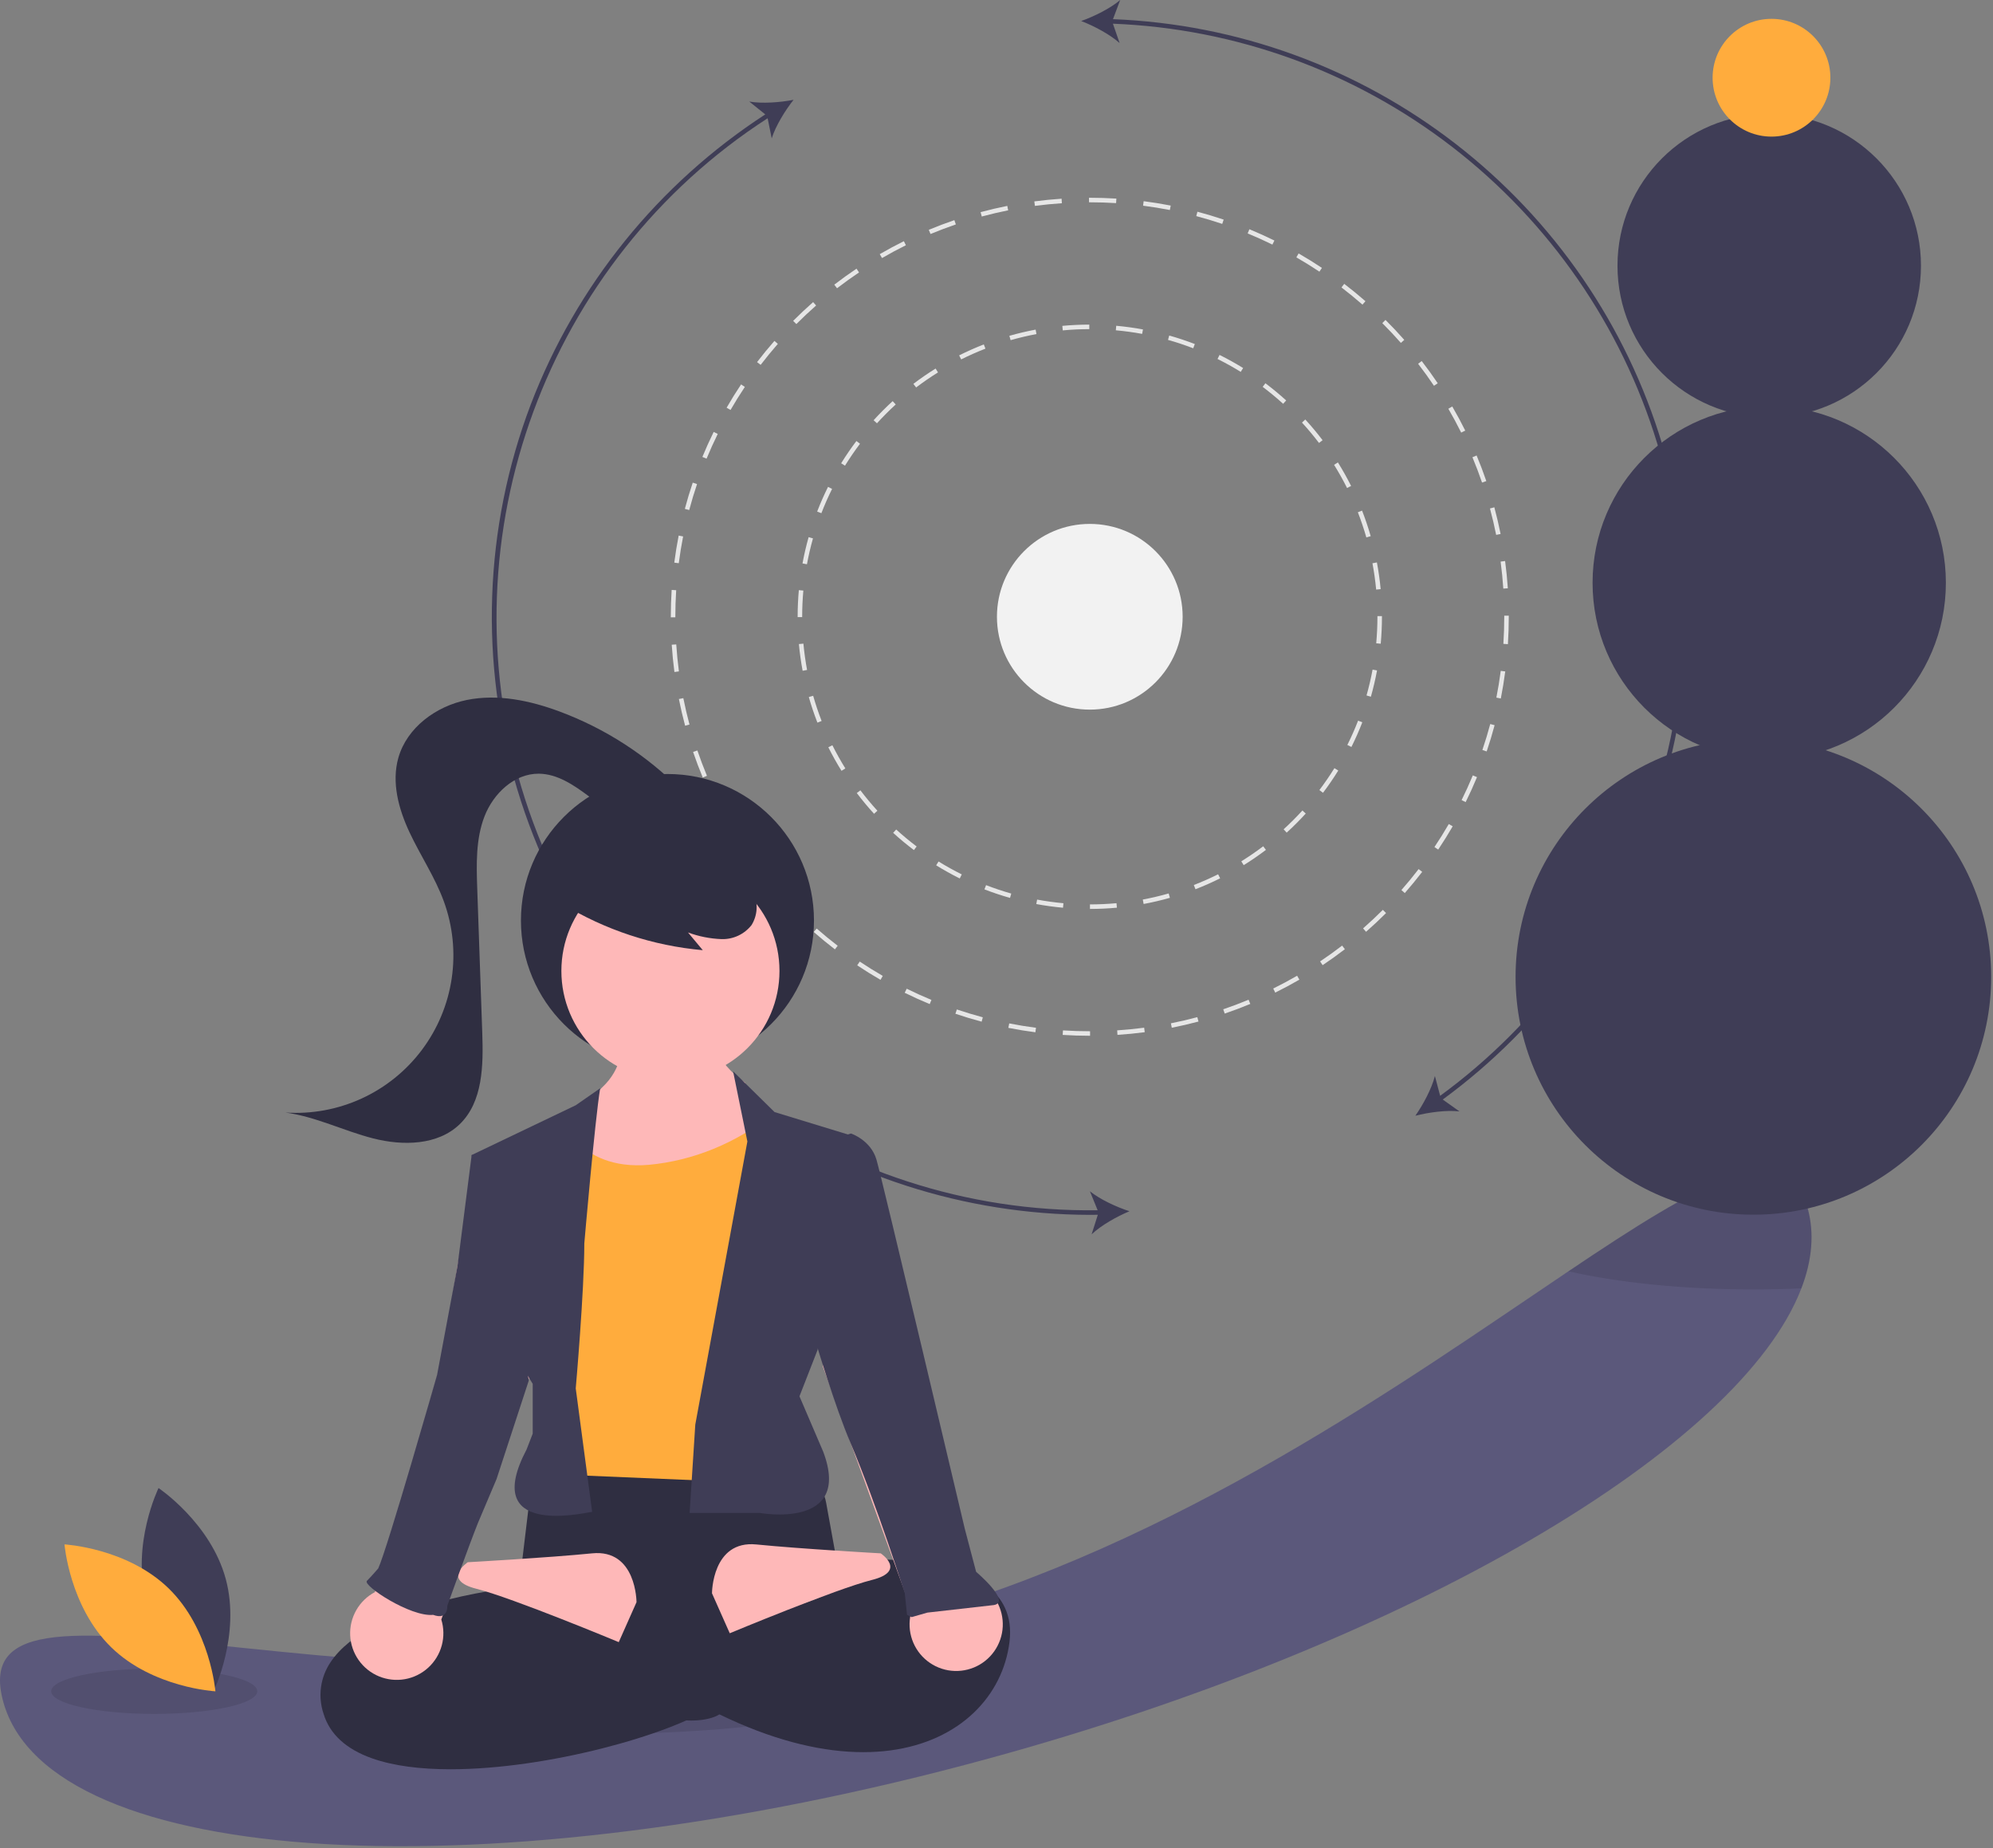 <svg width="880" height="816" viewBox="0 0 880 816" fill="none" xmlns="http://www.w3.org/2000/svg">
<rect x="0" y="0" width="880" height="816" fill="#808080" stroke="none"/>
<path d="M795.385 568.848C768.495 639.058 623.455 725.328 436.455 776.458C216.445 836.628 21.675 825.378 1.425 751.328C-18.825 677.288 179.915 775.088 399.935 714.918C520.075 682.058 621.705 608.898 692.525 561.308C751.395 521.728 788.975 499.818 798.165 533.438C801.205 544.548 800.135 556.448 795.385 568.848Z" fill="#5B587B"/>
<path opacity="0.1" d="M254.598 765.733C309.826 765.733 354.598 761.256 354.598 755.733C354.598 750.21 309.826 745.733 254.598 745.733C199.369 745.733 154.598 750.21 154.598 755.733C154.598 761.256 199.369 765.733 254.598 765.733Z" fill="black"/>
<path opacity="0.1" d="M68.098 756.733C93.227 756.733 113.598 752.256 113.598 746.733C113.598 741.21 93.227 736.733 68.098 736.733C42.969 736.733 22.598 741.21 22.598 746.733C22.598 752.256 42.969 756.733 68.098 756.733Z" fill="black"/>
<path d="M481.206 457.318C477.206 457.318 473.182 457.189 469.221 456.937L469.348 454.941C473.271 455.191 477.257 455.318 481.195 455.318L481.313 455.317V457.317L481.22 457.318L481.206 457.318ZM493.412 456.92L493.281 454.924C497.248 454.665 501.257 454.273 505.195 453.758L505.455 455.741C501.474 456.262 497.422 456.658 493.412 456.92ZM457.175 455.774C453.186 455.256 449.168 454.601 445.23 453.824L445.617 451.862C449.512 452.63 453.487 453.279 457.433 453.789L457.175 455.774ZM517.396 453.776L517.008 451.815C520.904 451.041 524.827 450.128 528.666 449.101L529.184 451.033C525.303 452.072 521.337 452.994 517.396 453.776ZM433.44 451.095C429.565 450.063 425.667 448.886 421.854 447.596L422.495 445.702C426.267 446.977 430.123 448.142 433.955 449.162L433.44 451.095ZM540.765 447.518L540.122 445.623C543.873 444.349 547.635 442.931 551.304 441.408L552.071 443.255C548.361 444.794 544.558 446.229 540.765 447.518ZM410.507 443.332C406.796 441.797 403.082 440.115 399.468 438.333L400.353 436.54C403.927 438.302 407.601 439.966 411.271 441.485L410.507 443.332ZM563.078 438.256L562.191 436.463C565.754 434.701 569.301 432.801 572.733 430.815L573.735 432.545C570.265 434.554 566.68 436.476 563.078 438.256ZM388.785 432.62C385.304 430.61 381.844 428.456 378.501 426.221L379.613 424.559C382.92 426.77 386.342 428.9 389.785 430.888L388.785 432.62ZM583.999 426.147L582.886 424.485C586.183 422.279 589.453 419.931 592.607 417.506L593.826 419.092C590.638 421.543 587.331 423.916 583.999 426.147ZM368.66 419.165C365.474 416.72 362.325 414.136 359.3 411.486L360.619 409.982C363.61 412.604 366.726 415.159 369.877 417.579L368.66 419.165ZM603.177 411.41L601.856 409.907C604.843 407.285 607.782 404.532 610.594 401.721L612.008 403.135C609.166 405.976 606.195 408.76 603.177 411.41ZM350.462 403.215C347.618 400.374 344.832 397.405 342.182 394.388L343.684 393.068C346.306 396.052 349.062 398.99 351.875 401.8L350.462 403.215ZM620.285 394.303L618.781 392.983C621.404 389.994 623.963 386.881 626.385 383.729L627.971 384.948C625.522 388.134 622.936 391.281 620.285 394.303ZM334.494 385.044C332.044 381.861 329.668 378.556 327.432 375.221L329.093 374.107C331.305 377.406 333.656 380.676 336.079 383.824L334.494 385.044ZM635.033 375.11L633.371 373.998C635.584 370.691 637.716 367.27 639.707 363.829L641.437 364.831C639.425 368.309 637.27 371.768 635.033 375.11ZM321.027 364.962C319.012 361.485 317.088 357.901 315.31 354.308L317.102 353.42C318.861 356.974 320.765 360.52 322.758 363.959L321.027 364.962ZM647.157 354.151L645.364 353.265C647.125 349.701 648.791 346.029 650.316 342.35L652.164 343.116C650.622 346.835 648.937 350.548 647.157 354.151ZM310.304 343.304C308.763 339.598 307.326 335.795 306.033 332L307.926 331.356C309.205 335.109 310.626 338.871 312.15 342.537L310.304 343.304ZM656.436 331.772L654.541 331.13C655.817 327.365 656.984 323.51 658.01 319.672L659.941 320.188C658.905 324.068 657.726 327.965 656.436 331.772ZM302.51 320.422C301.468 316.542 300.542 312.576 299.758 308.637L301.72 308.246C302.495 312.143 303.411 316.065 304.442 319.903L302.51 320.422ZM662.678 308.399L660.715 308.011C661.486 304.114 662.138 300.139 662.651 296.198L664.634 296.456C664.115 300.441 663.456 304.459 662.678 308.399ZM297.787 296.697C297.264 292.724 296.864 288.673 296.599 284.655L298.595 284.523C298.857 288.498 299.252 292.506 299.77 296.436L297.787 296.697ZM665.807 284.412L663.811 284.283C664.065 280.331 664.195 276.306 664.195 272.318L664.194 271.844H666.194L666.195 272.312C666.195 276.348 666.064 280.417 665.807 284.412ZM298.194 272.557H296.194L296.195 272.312C296.195 268.371 296.32 264.383 296.568 260.464L298.564 260.59C298.319 264.468 298.195 268.413 298.195 272.318L298.194 272.557ZM663.779 259.879C663.514 255.912 663.113 251.904 662.59 247.968L664.572 247.704C665.102 251.684 665.506 255.735 665.775 259.745L663.779 259.879ZM299.708 248.674L297.725 248.418C298.238 244.433 298.892 240.414 299.665 236.472L301.628 236.858C300.862 240.757 300.216 244.732 299.708 248.674ZM660.623 236.159C659.843 232.264 658.922 228.344 657.886 224.506L659.817 223.985C660.864 227.865 661.795 231.829 662.584 235.767L660.623 236.159ZM304.319 225.194L302.387 224.68C303.419 220.794 304.594 216.895 305.879 213.092L307.774 213.731C306.503 217.493 305.341 221.35 304.319 225.194ZM654.387 213.058C653.103 209.302 651.677 205.542 650.148 201.883L651.994 201.112C653.539 204.812 654.98 208.614 656.279 212.41L654.387 213.058ZM311.982 202.506L310.134 201.742C311.669 198.026 313.349 194.311 315.126 190.7L316.92 191.584C315.162 195.156 313.5 198.83 311.982 202.506ZM645.183 191.006C643.423 187.46 641.516 183.917 639.514 180.474L641.242 179.469C643.267 182.949 645.194 186.532 646.974 190.116L645.183 191.006ZM322.565 181.011L320.832 180.012C322.84 176.532 324.99 173.071 327.225 169.725L328.888 170.835C326.678 174.146 324.55 177.57 322.565 181.011ZM633.165 170.333C630.946 167.033 628.592 163.767 626.167 160.625L627.751 159.403C630.201 162.579 632.582 165.881 634.825 169.217L633.165 170.333ZM335.861 161.095L334.274 159.878C336.719 156.688 339.301 153.537 341.948 150.514L343.453 151.831C340.834 154.823 338.28 157.939 335.861 161.095ZM618.55 151.391C615.926 148.413 613.167 145.479 610.347 142.67L611.759 141.253C614.608 144.092 617.398 147.058 620.05 150.069L618.55 151.391ZM351.629 143.082L350.213 141.67C353.051 138.825 356.019 136.037 359.034 133.384L360.355 134.885C357.373 137.511 354.436 140.268 351.629 143.082ZM601.593 134.499C598.597 131.88 595.478 129.327 592.325 126.913L593.54 125.325C596.728 127.765 599.881 130.345 602.909 132.993L601.593 134.499ZM369.594 127.274L368.374 125.69C371.554 123.239 374.858 120.861 378.192 118.622L379.307 120.282C376.009 122.497 372.741 124.85 369.594 127.274ZM582.58 119.946C579.271 117.74 575.846 115.615 572.399 113.63L573.397 111.896C576.882 113.904 580.345 116.052 583.689 118.282L582.58 119.946ZM389.452 113.94L388.448 112.211C391.917 110.197 395.5 108.27 399.098 106.486L399.987 108.278C396.428 110.043 392.884 111.948 389.452 113.94ZM561.823 107.992C558.251 106.236 554.576 104.577 550.899 103.061L551.661 101.212C555.379 102.744 559.095 104.422 562.706 106.197L561.823 107.992ZM410.868 103.319L410.098 101.473C413.804 99.93 417.606 98.49 421.399 97.195L422.046 99.088C418.293 100.369 414.533 101.793 410.868 103.319ZM539.67 98.859C535.904 97.59 532.047 96.43 528.206 95.412L528.718 93.479C532.602 94.508 536.501 95.68 540.309 96.964L539.67 98.859ZM433.496 95.596L432.977 93.665C436.854 92.621 440.818 91.693 444.759 90.905L445.151 92.866C441.253 93.645 437.332 94.564 433.496 95.596ZM516.539 92.729C512.645 91.966 508.669 91.323 504.723 90.817L504.977 88.833C508.966 89.345 512.985 89.995 516.924 90.766L516.539 92.729ZM456.96 90.908L456.698 88.926C460.671 88.401 464.722 87.998 468.74 87.731L468.873 89.726C464.898 89.991 460.89 90.389 456.96 90.908ZM492.806 89.68C488.967 89.44 485.061 89.318 481.195 89.318L480.839 89.319V87.319L481.191 87.318C485.103 87.318 489.051 87.441 492.931 87.684L492.806 89.68Z" fill="#E6E6E6"/>
<path d="M481.269 401.318L481.267 399.318C485.174 399.316 489.117 399.134 492.984 398.778L493.167 400.769C489.24 401.131 485.236 401.316 481.269 401.318ZM469.373 400.784C465.426 400.426 461.456 399.879 457.573 399.16L457.936 397.194C461.759 397.902 465.667 398.439 469.554 398.792L469.373 400.784ZM504.965 399.133L504.6 397.167C508.431 396.453 512.272 395.551 516.016 394.486L516.563 396.41C512.759 397.492 508.858 398.408 504.965 399.133ZM445.972 396.451C442.167 395.373 438.365 394.103 434.673 392.675L435.395 390.809C439.029 392.215 442.771 393.466 446.517 394.527L445.972 396.451ZM527.856 392.62L527.133 390.756C530.759 389.348 534.367 387.752 537.856 386.01L538.749 387.799C535.206 389.569 531.541 391.191 527.856 392.62ZM423.772 387.864C420.23 386.101 416.728 384.15 413.363 382.065L414.416 380.365C417.729 382.417 421.177 384.338 424.664 386.074L423.772 387.864ZM549.148 381.99L548.093 380.291C551.398 378.239 554.651 376.005 557.761 373.651L558.968 375.246C555.809 377.637 552.505 379.905 549.148 381.99ZM403.534 375.331C400.379 372.95 397.295 370.39 394.366 367.723L395.713 366.245C398.596 368.87 401.633 371.39 404.739 373.736L403.534 375.331ZM568.126 367.627L566.779 366.15C569.655 363.526 572.445 360.735 575.071 357.854L576.549 359.201C573.881 362.127 571.047 364.962 568.126 367.627ZM385.935 359.306C383.263 356.382 380.699 353.302 378.312 350.152L379.907 348.944C382.256 352.045 384.781 355.078 387.412 357.957L385.935 359.306ZM584.164 350.039L582.568 348.833C584.919 345.722 587.152 342.468 589.204 339.159L590.903 340.213C588.82 343.574 586.552 346.879 584.164 350.039ZM371.562 340.335C369.473 336.975 367.516 333.478 365.746 329.939L367.535 329.045C369.277 332.528 371.204 335.971 373.26 339.28L371.562 340.335ZM596.707 329.807L594.917 328.915C596.655 325.432 598.25 321.823 599.659 318.186L601.524 318.909C600.092 322.603 598.472 326.27 596.707 329.807ZM360.92 319.05C359.487 315.364 358.21 311.564 357.124 307.758L359.047 307.209C360.116 310.956 361.374 314.697 362.784 318.325L360.92 319.05ZM605.307 307.612L603.383 307.066C604.446 303.318 605.345 299.476 606.056 295.649L608.023 296.014C607.3 299.902 606.387 303.805 605.307 307.612ZM354.394 296.162C353.668 292.282 353.115 288.312 352.75 284.366L354.741 284.181C355.101 288.067 355.646 291.974 356.359 295.795L354.394 296.162ZM609.654 284.215L607.662 284.033C608.015 280.165 608.195 276.224 608.195 272.318L608.194 272.02H610.194L610.195 272.308C610.195 276.285 610.013 280.287 609.654 284.215ZM354.194 272.467H352.194V272.318C352.194 268.404 352.372 264.451 352.722 260.571L354.714 260.75C354.369 264.571 354.194 268.463 354.194 272.318V272.467ZM607.634 260.308C607.268 256.419 606.719 252.513 606.001 248.696L607.966 248.327C608.696 252.203 609.253 256.171 609.625 260.12L607.634 260.308ZM356.306 249.133L354.339 248.77C355.056 244.88 355.965 240.977 357.041 237.168L358.966 237.712C357.907 241.461 357.012 245.304 356.306 249.133ZM603.302 237.285C602.229 233.54 600.967 229.802 599.552 226.174L601.416 225.447C602.853 229.132 604.135 232.93 605.224 236.734L603.302 237.285ZM362.677 226.588L360.811 225.867C362.235 222.178 363.852 218.509 365.614 214.963L367.405 215.853C365.67 219.344 364.079 222.956 362.677 226.588ZM594.787 215.46C593.044 211.984 591.114 208.542 589.05 205.232L590.748 204.174C592.844 207.537 594.804 211.033 596.574 214.563L594.787 215.46ZM373.108 205.603L371.407 204.551C373.488 201.187 375.752 197.879 378.136 194.718L379.733 195.922C377.386 199.034 375.157 202.291 373.108 205.603ZM582.394 195.575C580.038 192.474 577.509 189.445 574.877 186.57L576.352 185.22C579.025 188.138 581.593 191.216 583.986 194.365L582.394 195.575ZM387.219 186.891L385.739 185.545C388.402 182.618 391.232 179.78 394.151 177.11L395.501 178.585C392.627 181.215 389.84 184.009 387.219 186.891ZM566.566 178.292C563.681 175.671 560.641 173.154 557.532 170.812L558.735 169.214C561.893 171.594 564.981 174.15 567.912 176.812L566.566 178.292ZM404.511 171.075L403.302 169.481C406.455 167.089 409.756 164.816 413.114 162.725L414.171 164.424C410.865 166.482 407.615 168.72 404.511 171.075ZM547.846 164.194C544.534 162.146 541.084 160.23 537.593 158.496L538.482 156.705C542.029 158.466 545.533 160.413 548.897 162.492L547.846 164.194ZM424.402 158.692L423.507 156.904C427.044 155.133 430.707 153.506 434.393 152.071L435.119 153.934C431.491 155.347 427.885 156.948 424.402 158.692ZM526.856 153.774C523.219 152.372 519.476 151.126 515.729 150.07L516.272 148.145C520.079 149.218 523.881 150.484 527.575 151.908L526.856 153.774ZM446.232 150.191L445.683 148.268C449.488 147.181 453.388 146.261 457.276 145.532L457.645 147.497C453.818 148.215 449.978 149.121 446.232 150.191ZM504.308 147.416C500.483 146.713 496.574 146.179 492.689 145.831L492.867 143.839C496.813 144.193 500.784 144.735 504.669 145.449L504.308 147.416ZM469.258 145.872L469.073 143.881C473 143.514 477.003 143.325 480.969 143.319L480.973 145.319C477.067 145.325 473.126 145.511 469.258 145.872Z" fill="#E6E6E6"/>
<path d="M498.705 534.794C492.946 532.915 485.761 529.603 481.245 525.971L484.66 534.353C368.323 535.963 263.823 459.468 230.246 347.708C196.786 236.334 241.474 115.135 338.944 52.218L340.744 61.089C342.493 55.564 346.64 48.827 350.393 44.072C344.448 45.229 336.559 45.825 330.847 44.845L337.903 50.51C290.698 81.166 254.44 126.014 234.351 178.593C213.692 233.019 211.597 292.746 228.392 348.485C245.187 404.225 279.93 452.852 327.219 486.805C372.148 518.92 425.962 536.251 481.189 536.39C482.37 536.39 483.555 536.368 484.74 536.352L482.002 544.977C486.215 540.998 493.114 537.124 498.705 534.794Z" fill="#3F3D56"/>
<path d="M734.003 196.361C718.176 143.679 686.293 97.254 642.805 63.568C599.318 29.882 546.397 10.617 491.431 8.462L494.621 0C490.202 3.75 483.108 7.252 477.401 9.281C483.052 11.464 490.05 15.153 494.367 19.02L491.401 10.463C545.744 12.604 598.076 31.598 641.142 64.812C684.208 98.026 715.874 143.815 731.752 195.832C747.63 247.849 746.933 303.517 729.757 355.119C712.581 406.722 679.778 451.703 635.893 483.828L633.575 475.072C632.153 480.691 628.409 487.66 624.941 492.627C630.808 491.123 638.648 490.065 644.408 490.707L637.036 485.47C681.104 453.217 714.09 408.097 731.455 356.322C748.82 304.547 749.71 248.663 734.003 196.361Z" fill="#3F3D56"/>
<path opacity="0.1" d="M795.384 568.848C788.494 569.158 781.414 569.318 774.194 569.318C742.974 569.318 714.434 566.298 692.524 561.308C751.394 521.728 788.974 499.818 798.164 533.438C801.204 544.548 800.134 556.448 795.384 568.848Z" fill="black"/>
<path d="M209.25 759.657C217.103 759.657 223.47 757.27 223.47 754.325C223.47 751.38 217.103 748.992 209.25 748.992C201.397 748.992 195.03 751.38 195.03 754.325C195.03 757.27 201.397 759.657 209.25 759.657Z" fill="#2F2E41"/>
<path d="M305.233 759.657C313.087 759.657 319.453 757.27 319.453 754.325C319.453 751.38 313.087 748.992 305.233 748.992C297.38 748.992 291.014 751.38 291.014 754.325C291.014 757.27 297.38 759.657 305.233 759.657Z" fill="#2F2E41"/>
<path d="M774.194 536.318C832.184 536.318 879.194 489.308 879.194 431.318C879.194 373.328 832.184 326.318 774.194 326.318C716.204 326.318 669.194 373.328 669.194 431.318C669.194 489.308 716.204 536.318 774.194 536.318Z" fill="#3F3D56"/>
<path d="M781.194 335.318C824.273 335.318 859.194 300.396 859.194 257.318C859.194 214.24 824.273 179.318 781.194 179.318C738.116 179.318 703.194 214.24 703.194 257.318C703.194 300.396 738.116 335.318 781.194 335.318Z" fill="#3F3D56"/>
<path d="M781.194 184.318C818.197 184.318 848.194 154.321 848.194 117.318C848.194 80.315 818.197 50.318 781.194 50.318C744.191 50.318 714.194 80.315 714.194 117.318C714.194 154.321 744.191 184.318 781.194 184.318Z" fill="#3F3D56"/>
<path d="M782.194 60.318C796.554 60.318 808.194 48.677 808.194 34.318C808.194 19.959 796.554 8.318 782.194 8.318C767.835 8.318 756.194 19.959 756.194 34.318C756.194 48.677 767.835 60.318 782.194 60.318Z" fill="#FFAC3D"/>
<path d="M64.611 706.637C71.317 731.427 94.288 746.781 94.288 746.781C94.288 746.781 106.386 721.941 99.68 697.15C92.973 672.359 70.002 657.006 70.002 657.006C70.002 657.006 57.905 681.846 64.611 706.637Z" fill="#3F3D56"/>
<path d="M74.465 701.309C92.868 719.223 95.115 746.761 95.115 746.761C95.115 746.761 67.527 745.254 49.125 727.34C30.722 709.426 28.475 681.889 28.475 681.889C28.475 681.889 56.063 683.395 74.465 701.309Z" fill="#FFAC3D"/>
<path d="M481.194 313.318C503.838 313.318 522.194 294.962 522.194 272.318C522.194 249.674 503.838 231.318 481.194 231.318C458.551 231.318 440.194 249.674 440.194 272.318C440.194 294.962 458.551 313.318 481.194 313.318Z" fill="#F2F2F2"/>
<path d="M270 440C270 440 283 464 266 480C249 496 241 539 241 539L337 532L329 478C329 478 308 465 313 442L270 440Z" fill="#FEB8B8"/>
<path d="M294.712 471.13C330.442 471.13 359.406 442.165 359.406 406.435C359.406 370.706 330.442 341.741 294.712 341.741C258.982 341.741 230.018 370.706 230.018 406.435C230.018 442.165 258.982 471.13 294.712 471.13Z" fill="#2F2E41"/>
<path d="M296.024 476.844C322.617 476.844 344.175 455.287 344.175 428.694C344.175 402.102 322.617 380.544 296.024 380.544C269.432 380.544 247.874 402.102 247.874 428.694C247.874 455.287 269.432 476.844 296.024 476.844Z" fill="#FEB8B8"/>
<path d="M372.209 500.576C372.209 500.576 283.989 484.892 227.137 504.497L243.8 636.826L239.88 658.391L357.506 654.47L349.664 632.905L372.209 500.576Z" fill="#FEB8B8"/>
<path d="M198.947 781.173C185.773 781.173 173.713 779.722 164.13 776.293C152.74 772.218 145.588 765.627 142.871 756.689C141.588 752.891 141.204 748.847 141.75 744.876C142.297 740.905 143.758 737.115 146.02 733.805C162.87 708.574 221.342 701.458 229.187 700.617L233.343 665.982C233.836 661.984 235.754 658.299 238.746 655.603C241.738 652.907 245.602 651.381 249.629 651.306L348.105 649.769C352.061 649.673 355.92 651.002 358.978 653.512C362.037 656.023 364.092 659.548 364.769 663.447L370.364 694.226L305.791 725.544L315.554 752.882L314.917 753.307C296.018 765.905 241.669 781.171 198.947 781.173Z" fill="#2F2E41"/>
<path d="M361.426 689.758C361.426 689.758 451.606 677.995 445.725 725.045C439.844 772.096 371.228 805.423 267.325 725.045L279.088 701.52C279.088 701.52 337.901 717.204 361.426 705.441V689.758Z" fill="#2F2E41"/>
<path d="M281.049 707.402C281.049 707.402 281.049 683.877 261.444 685.837C241.84 687.797 206.552 689.758 206.552 689.758C206.552 689.758 194.789 697.6 210.473 701.52C226.156 705.441 273.207 725.046 273.207 725.046L281.049 707.402Z" fill="#FEB8B8"/>
<path d="M314.376 703.481C314.376 703.481 314.376 679.956 333.98 681.916C353.585 683.877 388.873 685.837 388.873 685.837C388.873 685.837 400.635 693.679 384.952 697.6C369.268 701.52 322.218 721.125 322.218 721.125L314.376 703.481Z" fill="#FEB8B8"/>
<path d="M431.847 699.025L402.595 597.617C402.595 597.617 396.714 562.329 390.833 529.002C384.951 495.675 363.387 499.595 363.387 499.595L359.466 501.556V554.488L363.387 603.498L402.527 711.126C401.375 714.859 401.308 718.842 402.335 722.61C403.362 726.379 405.44 729.778 408.326 732.409C411.213 735.041 414.788 736.797 418.636 737.473C422.483 738.148 426.443 737.715 430.053 736.224C433.664 734.733 436.775 732.246 439.024 729.052C441.274 725.859 442.568 722.091 442.756 718.19C442.944 714.288 442.018 710.414 440.087 707.019C438.155 703.624 435.297 700.848 431.847 699.017V699.025Z" fill="#FEB8B8"/>
<path d="M233.998 503.516C233.998 503.516 212.433 499.595 206.552 532.923C200.671 566.25 194.789 601.538 194.789 601.538L165.537 702.946C162.087 704.777 159.23 707.552 157.298 710.947C155.366 714.342 154.44 718.217 154.628 722.118C154.816 726.02 156.111 729.787 158.36 732.981C160.61 736.174 163.721 738.662 167.331 740.153C170.942 741.644 174.902 742.077 178.749 741.402C182.596 740.726 186.172 738.97 189.058 736.338C191.944 733.707 194.022 730.308 195.049 726.539C196.076 722.771 196.01 718.787 194.858 715.055L233.998 607.427L237.919 558.416V509.86C237.919 508.543 237.552 507.252 236.859 506.131C236.167 505.011 235.176 504.105 233.998 503.516Z" fill="#FEB8B8"/>
<path d="M248.36 399.115C267.165 410.594 288.365 417.579 310.31 419.527L303.78 411.703C308.535 413.46 313.537 414.453 318.603 414.644C321.139 414.717 323.657 414.196 325.955 413.12C328.253 412.044 330.267 410.445 331.836 408.451C333.117 406.38 333.878 404.03 334.054 401.601C334.23 399.172 333.816 396.736 332.847 394.502C330.858 390.046 327.76 386.173 323.851 383.251C316.92 377.769 308.741 374.086 300.042 372.532C291.344 370.977 282.395 371.599 273.995 374.341C268.23 376.062 263.066 379.372 259.096 383.892C257.145 386.169 255.79 388.894 255.153 391.823C254.515 394.753 254.615 397.794 255.443 400.676" fill="#2F2E41"/>
<path d="M300.8 348.922C285.614 333.522 267.236 321.638 246.961 314.107C233.946 309.286 219.779 306.306 206.174 309.045C192.569 311.783 179.708 321.199 175.905 334.546C172.801 345.462 176.007 357.217 180.824 367.493C185.64 377.77 192.073 387.294 195.968 397.958C199.944 408.835 201.141 420.533 199.449 431.99C197.757 443.447 193.23 454.3 186.28 463.563C179.329 472.827 170.175 480.208 159.648 485.035C149.121 489.863 137.555 491.985 126 491.208C139.368 493 151.692 499.284 164.76 502.628C177.828 505.973 193.251 505.745 202.961 496.384C213.236 486.48 213.441 470.375 212.943 456.113L210.728 392.506C210.352 381.695 210.03 370.534 213.929 360.441C217.829 350.349 227.096 341.511 237.915 341.604C246.116 341.674 253.371 346.64 259.949 351.539C266.526 356.438 273.476 361.665 281.653 362.392C289.83 363.119 299.146 357.077 298.534 348.898" fill="#2F2E41"/>
<path d="M246.95 492C246.95 492 254.375 517.077 286.55 514.291C306.139 512.45 324.936 504.754 341 492V655L242 650.821V551.906L246.95 492Z" fill="#FFAC3D"/>
<path d="M265 480.5L254.214 488L208.214 510L224.214 593L235.214 611V633H235.213L232.5 640C212.5 678 255.476 668.5 261.476 667.5C267.476 666.5 261.457 667.5 261.457 667.5L254.214 613C254.214 613 258 570 258 549C258 549 262.643 494.958 265 480.5Z" fill="#3F3D56"/>
<path d="M323.688 473L342 491L378 502L361 596L353 616.5L363.5 641C376.5 675.5 335.5 668 335.5 668H304.5L307 629L330 504L323.688 473Z" fill="#3F3D56"/>
<path d="M361.316 505.041L375.741 500.467C375.741 500.467 384.452 503.31 387 512C389.548 520.689 426 675 426 675L431 694C431 694 446.732 707.281 438.854 708.67C438.854 708.67 438.854 708.67 409.5 712L402.5 714L400.5 713L399.5 703.5C399.5 703.5 387.167 664.5 375.5 637C368.5 620.5 360.503 593.499 360.503 593.499L361.316 505.041Z" fill="#3F3D56"/>
<path d="M219.261 509L208.261 510L202 559L193 607C193 607 171 684 167 692.5C167 692.5 164 696 162 698C160 700 181.261 714 191.261 713C198 715.5 197.5 709 197.5 709C197.5 709 207 682.5 211.003 672.5L219.261 653L233.5 609.5L227.261 575L219.261 509Z" fill="#3F3D56"/>
</svg>
